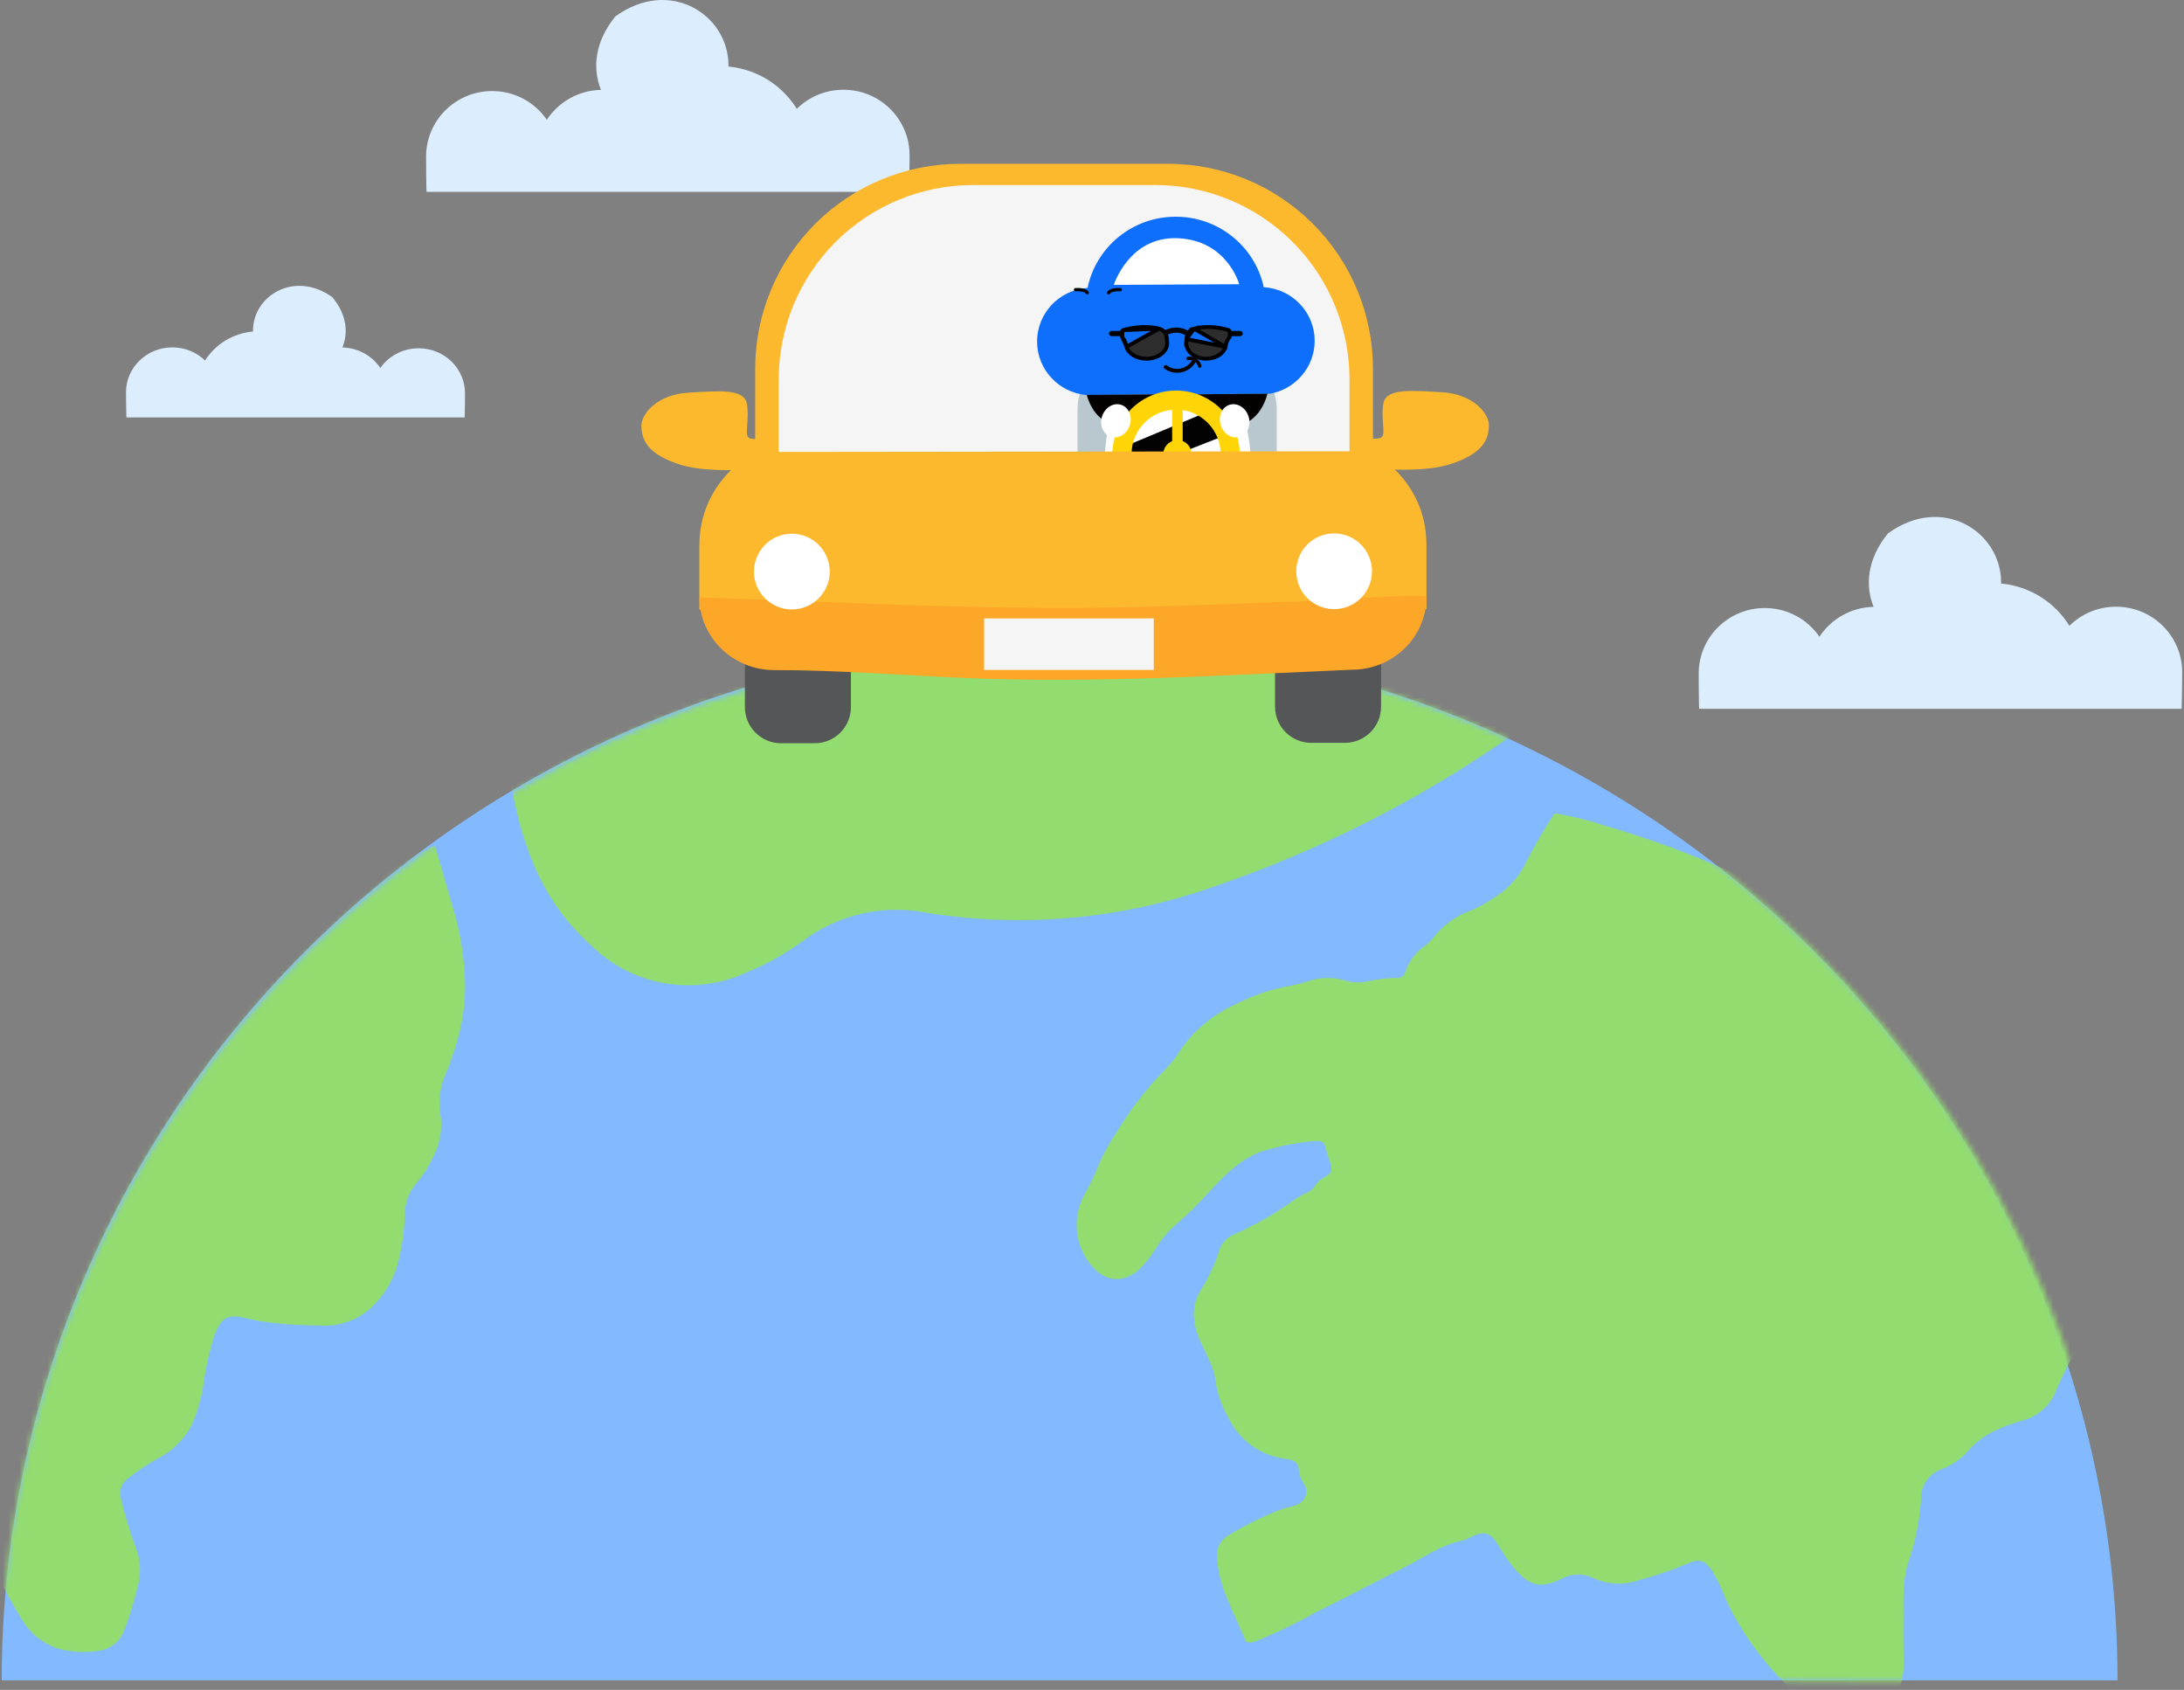 <?xml version="1.0" encoding="utf-8"?>
<svg xmlns="http://www.w3.org/2000/svg" fill="none" height="100%" overflow="visible" preserveAspectRatio="none" style="display: block;" viewBox="0 0 393 304" width="100%">
<rect x="0" y="0" width="393" height="304" fill="#808080" stroke="none"/>
<g clip-path="url(#clip0_0_7397)" id="Frame 1321314492">
<path d="M76.752 34.507C76.699 34.087 76.673 28.584 76.673 28.164C76.673 21.656 81.998 16.381 88.568 16.381C92.648 16.381 96.277 18.428 98.396 21.551C100.489 18.375 104.066 16.25 108.145 16.171C106.609 12.365 106.953 7.615 110.715 2.97C120.464 -4.142 131.088 2.603 131.088 11.788C131.088 11.841 131.088 11.893 131.088 11.972C136.307 12.47 140.784 15.383 143.38 19.582C145.526 17.457 148.493 16.145 151.778 16.145C158.348 16.145 163.673 21.42 163.673 27.928C163.673 28.453 163.62 34.008 163.567 34.507H76.726H76.752Z" fill="#DCEEFE" id="Vector"/>
<path d="M305.752 127.507C305.699 127.087 305.673 121.584 305.673 121.164C305.673 114.656 310.998 109.381 317.568 109.381C321.648 109.381 325.277 111.428 327.396 114.551C329.489 111.375 333.066 109.25 337.145 109.171C335.609 105.365 335.953 100.615 339.715 95.97C349.464 88.858 360.088 95.603 360.088 104.788C360.088 104.841 360.088 104.893 360.088 104.972C365.307 105.47 369.784 108.383 372.38 112.583C374.526 110.457 377.493 109.145 380.778 109.145C387.348 109.145 392.673 114.42 392.673 120.928C392.673 121.453 392.62 127.008 392.567 127.507H305.726H305.752Z" fill="#DCEEFE" id="Vector_2"/>
<path d="M83.617 75.085C83.654 74.797 83.673 71.023 83.673 70.735C83.673 66.272 79.939 62.655 75.333 62.655C72.472 62.655 69.927 64.059 68.441 66.2C66.974 64.023 64.466 62.565 61.606 62.511C62.683 59.902 62.442 56.645 59.804 53.459C52.968 48.582 45.52 53.207 45.52 59.506C45.52 59.542 45.52 59.578 45.52 59.632C41.861 59.974 38.722 61.971 36.901 64.851C35.397 63.393 33.316 62.493 31.013 62.493C26.406 62.493 22.673 66.11 22.673 70.573C22.673 70.933 22.71 74.743 22.747 75.085H83.636H83.617Z" fill="#DCEEFE" id="Vector_3"/>
<g id="">
<path clip-rule="evenodd" d="M0.305 302.294C0.305 252.677 20.361 205.092 56.062 170.008C91.763 134.923 140.183 115.213 190.671 115.213C241.159 115.213 289.579 134.923 325.28 170.008C360.98 205.092 381.037 252.677 381.037 302.294" fill="#83BAFF" fill-rule="evenodd" id="Vector_4"/>
<g id="Clip path group">
<mask height="189" id="mask0_0_7397" maskUnits="userSpaceOnUse" style="mask-type:luminance" width="383" x="0" y="115">
<g id="clip-path">
<path d="M382.139 303.856C382.139 253.895 362.008 205.98 326.176 170.652C290.344 135.325 241.744 115.478 191.07 115.478C140.395 115.478 91.795 135.325 55.963 170.652C20.131 205.98 -1.67489e-05 253.895 -1.67489e-05 303.856C-1.67489e-05 303.856 379.892 300.293 382.139 303.856Z" fill="white" id="Vector_5"/>
</g>
</mask>
<g mask="url(#mask0_0_7397)">
<g id="Group">
<path clip-rule="evenodd" d="M224.266 295.397C223.032 292.58 221.703 289.792 220.554 286.925C219.705 284.831 219.184 282.619 219.008 280.363C218.887 279.504 219.041 278.627 219.45 277.855C219.859 277.083 220.501 276.455 221.286 276.06C223.902 274.485 226.634 273.108 229.457 271.941C230.356 271.578 231.281 271.283 232.223 271.057C234.857 270.571 235.735 268.599 234.524 266.717C234.094 266.094 233.825 265.374 233.739 264.621C233.665 263.146 232.951 262.671 231.559 262.469C229.315 262.226 227.176 261.423 225.342 260.135C223.507 258.847 222.037 257.117 221.068 255.105C219.866 253.048 219.071 250.78 218.724 248.42C218.478 246.128 217.283 244.16 216.376 242.092C215.498 240.463 214.965 238.67 214.812 236.823C214.749 235.299 215.106 233.783 215.843 232.437C217.329 230.181 218.496 227.737 219.311 225.172C219.511 224.436 219.889 223.757 220.412 223.194C220.934 222.631 221.587 222.201 222.312 221.942C226.06 220.285 229.621 218.232 232.931 215.819C233.602 215.351 234.315 214.946 235.061 214.61C235.718 214.375 236.271 213.919 236.625 213.322C237.026 212.673 237.603 212.147 238.289 211.806C239.675 211.054 239.846 210.441 239.289 208.928C239.037 208.291 238.83 207.636 238.67 206.969C238.348 205.445 238.137 205.236 236.59 205.258C233.819 205.497 231.075 205.993 228.393 206.739C223.819 207.838 220.759 211.055 217.723 214.235C215.91 216.325 213.943 218.279 211.838 220.08C210.387 221.279 209.148 222.709 208.171 224.31C207.409 225.548 206.536 226.716 205.563 227.8C202.473 231.069 198.868 230.735 196.325 227.573C194.83 225.771 193.936 223.551 193.764 221.214C193.592 218.878 194.15 216.538 195.363 214.512C196.275 212.878 197.065 211.182 197.728 209.436C198.627 207.423 199.703 205.49 200.943 203.66C203.467 199.455 206.499 195.567 209.971 192.084C210.935 191.072 211.786 189.96 212.509 188.768C214.897 185.349 218.159 182.615 221.956 180.851C225.337 179.069 228.985 177.847 232.755 177.233C233.835 176.989 234.902 176.688 235.951 176.33C237.969 175.775 240.1 175.801 242.091 176.407C243.404 176.792 244.798 176.84 246.142 176.546C247.833 176.149 249.56 175.937 251.293 175.915C251.462 175.949 251.635 175.95 251.805 175.917C251.974 175.884 252.135 175.818 252.279 175.723C252.423 175.628 252.547 175.506 252.644 175.364C252.74 175.222 252.808 175.063 252.842 174.895C253.455 173.051 254.639 171.439 256.225 170.291C256.841 169.84 257.397 169.315 257.88 168.726C259.621 166.465 261.988 164.753 264.688 163.802C266.844 162.846 268.869 161.62 270.711 160.152C272.355 158.763 273.684 157.045 274.609 155.113C276.159 152.093 277.869 149.155 279.73 146.311C282.8 146.807 285.821 147.549 288.764 148.529C319.677 157.462 347.407 174.706 368.895 198.359C369.66 199.39 370.555 200.32 371.558 201.127C373.353 202.189 374.364 203.949 375.434 205.632C376.365 207.229 377.444 208.736 378.658 210.134C380.601 212.616 382.395 215.211 384.032 217.904C383.257 222.306 381.897 226.593 379.988 230.653C376.884 237.443 372.633 243.648 369.809 250.59C369.259 251.828 368.426 252.924 367.377 253.792C366.328 254.659 365.091 255.274 363.765 255.587C360.31 256.629 356.935 257.911 354.392 260.731C353.095 262.294 351.42 263.507 349.524 264.254C348.383 264.613 347.389 265.333 346.696 266.303C346.003 267.273 345.65 268.439 345.69 269.62C345.448 273.536 344.67 277.407 343.377 281.126C342.216 284.73 342.578 288.624 342.502 292.395C342.464 294.523 342.556 296.647 342.561 298.783C342.675 302.394 341.355 305.92 338.884 308.604C336.086 311.601 332.118 312.199 328.95 309.705C321.179 303.629 314.552 296.552 310.429 287.447C309.808 285.777 309.039 284.165 308.132 282.631C306.732 280.621 305.852 280.312 303.569 281.325C300.747 282.501 297.85 283.486 294.897 284.273C292.226 285.195 289.309 285.064 286.755 283.907C285.869 283.454 284.88 283.227 283.879 283.245C282.877 283.263 281.893 283.526 281.014 284.01C277.15 285.848 275.252 285.342 272.468 282.116C271.469 280.894 270.571 279.595 269.781 278.231C268.081 275.474 267.136 275.232 264.194 276.744C263.945 276.873 263.688 276.986 263.424 277.082C259.289 277.845 255.947 280.359 252.342 282.148C247.197 284.705 242.129 287.438 236.953 289.955C233.76 291.746 230.47 293.359 227.098 294.786C226.136 295.141 225.298 295.718 224.266 295.397Z" fill="#93DC6F" fill-rule="evenodd" id="Vector_6"/>
<path clip-rule="evenodd" d="M299.586 109.338C276.807 131.864 249.132 148.99 218.652 159.419C202.161 165.308 184.425 166.975 167.102 164.267C163.209 163.448 159.183 163.464 155.297 164.314C151.41 165.164 147.755 166.828 144.579 169.193C141.494 171.467 138.138 173.358 134.586 174.823C129.97 177.02 124.775 177.746 119.722 176.898C114.669 176.05 110.01 173.671 106.392 170.092C96.677 161.452 93.346 150.232 91.442 138.073C90.367 128.56 89.943 118.986 90.173 109.416C101.37 106.798 112.739 104.956 124.196 103.904C151.816 100.543 179.647 99.158 207.47 99.76C236.356 100.486 265.153 103.256 293.638 108.048C295.7 108.204 297.643 108.869 299.586 109.338Z" fill="#93DC6F" fill-rule="evenodd" id="Vector_7"/>
<path clip-rule="evenodd" d="M78.263 152.142C79.36 155.89 80.456 159.626 81.516 163.373C82.943 168.05 83.677 172.905 83.697 177.788C83.631 181.969 82.844 186.108 81.37 190.029C81.159 190.825 80.886 191.604 80.554 192.359C79.183 195.076 78.755 198.161 79.335 201.14C79.578 203.687 79.03 206.247 77.764 208.48C77.039 210.041 76.1 211.496 74.974 212.804C73.595 214.371 72.837 216.376 72.841 218.45C72.751 221.524 72.31 224.579 71.525 227.556C70.655 230.552 68.97 233.256 66.652 235.376C65.376 236.502 63.877 237.355 62.249 237.88C60.622 238.405 58.901 238.591 57.197 238.427C53.735 238.443 50.276 238.194 46.853 237.682C45.964 237.502 45.086 237.322 44.209 237.117C40.968 236.385 39.859 236.973 38.641 240.084C37.748 242.827 37.095 245.64 36.691 248.493C36.342 251.21 35.599 253.864 34.486 256.373C33.274 258.703 31.415 260.645 29.125 261.971C26.922 263.143 24.834 264.515 22.887 266.067C22.358 266.49 21.971 267.059 21.775 267.702C21.579 268.345 21.585 269.031 21.79 269.671C22.469 272.669 23.364 275.616 24.471 278.488C25.324 280.753 25.422 283.227 24.751 285.551C24.11 288.218 23.296 290.843 22.314 293.407C21.928 294.399 21.266 295.264 20.404 295.901C19.542 296.539 18.515 296.923 17.441 297.011C15.305 297.319 13.13 297.221 11.032 296.723C8.171 295.983 5.712 294.179 4.172 291.69C3.271 290.308 2.454 288.879 1.65 287.425C0.187 284.543 -1.581 281.821 -3.625 279.305C-7.281 275.124 -10.229 270.488 -13.482 266.091C-12.696 262.435 -11.65 258.839 -10.351 255.328C-2.472 231.713 10.487 210.053 27.639 191.831C34.608 184.359 41.626 176.887 49.716 170.569C58.333 163.606 67.64 157.517 77.496 152.394C77.744 152.29 78.001 152.206 78.263 152.142Z" fill="#93DC6F" fill-rule="evenodd" id="Vector_8"/>
</g>
</g>
</g>
</g>
<g id="">
<path d="M115.401 76.687C115.401 74.343 118.356 70.974 123.823 70.642C129.291 70.309 133.843 69.895 134.382 72.566C134.922 75.237 133.93 78.077 134.709 78.731C135.489 79.385 141.649 78.928 144.151 76.049C146.653 73.171 145.072 83.992 138.58 84.275C136.083 84.373 127.486 85.186 122.515 83.627C117.543 82.067 115.428 79.892 115.428 76.687" fill="#FDB92E" id="Vector_9"/>
<path d="M267.934 76.6C267.934 74.256 264.974 70.887 259.506 70.566C254.038 70.244 249.487 69.83 248.952 72.501C248.418 75.172 249.405 78.012 248.625 78.666C247.846 79.32 241.691 78.873 239.184 75.995C236.676 73.117 238.273 83.959 244.766 84.21C247.263 84.308 255.859 85.11 260.831 83.545C265.802 81.981 267.917 79.8 267.917 76.6" fill="#FDB92E" id="Vector_10"/>
<path d="M172.77 29.468H210.182C219.963 29.468 229.343 33.353 236.259 40.269C243.175 47.185 247.06 56.565 247.06 66.346V89.432H135.892V66.357C135.891 61.513 136.843 56.717 138.696 52.241C140.549 47.766 143.265 43.699 146.689 40.273C150.114 36.848 154.18 34.13 158.655 32.276C163.13 30.422 167.926 29.468 172.77 29.468Z" fill="#FDB92E" id="Vector_11"/>
<path d="M175.087 33.284H207.871C217.144 33.284 226.038 36.968 232.595 43.525C239.152 50.082 242.836 58.976 242.836 68.249V87.252H140.123V68.26C140.121 63.667 141.024 59.12 142.781 54.876C144.537 50.633 147.113 46.777 150.36 43.529C153.607 40.281 157.461 37.705 161.704 35.947C165.947 34.189 170.495 33.284 175.087 33.284Z" fill="#F5F5F5" id="Vector_12"/>
<path d="M146.609 103.182H140.548C136.953 103.182 134.039 106.096 134.039 109.69V127.2C134.039 130.795 136.953 133.709 140.548 133.709H146.609C150.204 133.709 153.118 130.795 153.118 127.2V109.69C153.118 106.096 150.204 103.182 146.609 103.182Z" fill="#555657" id="Vector_13"/>
<path d="M242.007 103.106H235.945C232.35 103.106 229.436 106.02 229.436 109.615V127.124C229.436 130.719 232.35 133.633 235.945 133.633H242.007C245.602 133.633 248.516 130.719 248.516 127.124V109.615C248.516 106.02 245.602 103.106 242.007 103.106Z" fill="#555657" id="Vector_14"/>
<g id="Mask Group">
<mask height="66" id="mask1_0_7397" maskUnits="userSpaceOnUse" style="mask-type:alpha" width="61" x="182" y="32">
<path d="M182.582 32.928H242.529V97.049H182.582V32.928Z" fill="#E4E4E4" id="Rectangle 687"/>
</mask>
<g mask="url(#mask1_0_7397)">
<path d="M229.736 93.051H193.893V73.551C193.893 68.579 197.923 64.544 202.901 64.544H220.728C225.7 64.544 229.736 68.573 229.736 73.551V93.051V93.051Z" fill="#B9C8CF" id="Vector_15"/>
<path d="M193.915 92.874H229.704V95.856H193.915V92.874Z" fill="#81ABBF" id="Rectangle 5863"/>
<path d="M203.636 67.869C207.078 64.807 216.057 64.88 219.83 67.881C223.508 70.803 225.856 79.866 224.915 87.794C224.697 90.644 223.647 92.407 223.647 92.407L217.625 92.842L213.889 92.86C213.889 92.86 210.894 92.933 209.415 92.842C206.889 92.688 206.973 92.444 205.398 92.278C203.176 92.042 199.687 91.948 199.687 91.948C199.132 90.354 198.673 86.562 198.679 84.171C198.691 82.058 199.391 69.921 203.636 67.869Z" fill="white" id="Vector_16"/>
<g id="">
<g id="Group_2">
<path d="M227.404 51.663C232.495 51.978 236.544 56.138 236.569 61.259C236.593 66.047 233.099 70.035 228.495 70.836L195.339 71.052C190.458 70.534 186.643 66.46 186.619 61.487C186.588 56.359 190.606 52.15 195.703 51.793C197.2 44.514 203.684 39.023 211.48 38.986C219.294 38.943 225.839 44.385 227.404 51.663Z" fill="#0D6FFC" id="Vector_17"/>
<path d="M200.426 51.246L222.984 51.13C222.984 51.13 220.869 43.295 212.036 42.858C203.209 42.416 200.426 51.246 200.426 51.246Z" fill="white" id="Vector_18"/>
<path d="M215.465 70.929L228.071 70.819C228.071 70.819 226.855 76.625 221.638 76.625C216.421 76.625 215.465 70.929 215.465 70.929Z" fill="#040000" id="Vector_19"/>
<path d="M208.167 70.929L195.561 71.04C195.561 71.04 196.777 76.626 201.994 76.626C207.211 76.626 208.167 70.929 208.167 70.929Z" fill="#040000" id="Vector_20"/>
<g id="Group 6117">
<path d="M215.835 66.159C215.724 66.138 215.629 66.055 215.597 65.936C215.439 65.346 214.955 64.899 214.369 64.795C214.193 64.763 214.018 64.765 213.844 64.792C213.678 64.82 213.524 64.706 213.497 64.539C213.471 64.369 213.584 64.211 213.747 64.182C213.99 64.14 214.236 64.141 214.477 64.185C215.295 64.331 215.965 64.953 216.182 65.767C216.226 65.934 216.131 66.103 215.971 66.149C215.925 66.165 215.881 66.167 215.835 66.159Z" fill="#040000" id="Vector_21"/>
<path d="M212.577 66.981C211.494 67.197 210.384 66.948 209.534 66.295C209.377 66.175 209.355 65.96 209.483 65.808C209.607 65.66 209.835 65.631 209.992 65.75C210.68 66.278 211.571 66.477 212.44 66.302C213.271 66.136 213.996 65.635 214.431 64.934C214.536 64.767 214.759 64.712 214.926 64.806C215.099 64.903 215.152 65.112 215.051 65.278C214.509 66.155 213.61 66.774 212.577 66.981Z" fill="#040000" id="Vector_22"/>
</g>
</g>
<g id=" ">
<g id="Group 48098100">
<path d="M223.168 60.466C223.424 60.466 223.632 60.258 223.632 60.001C223.632 59.745 223.424 59.537 223.168 59.537V60.466ZM220.884 60.466H223.168V59.537H220.884V60.466Z" fill="black" id="Vector 90"/>
<path d="M200.02 60.466C199.763 60.466 199.555 60.258 199.555 60.001C199.555 59.745 199.763 59.537 200.02 59.537V60.466ZM202.304 60.466H200.02V59.537H202.304V60.466Z" fill="black" id="Vector 91"/>
<path d="M202.693 62.398L202.693 62.398C203.037 63.587 204.474 64.526 206.322 64.526C208.456 64.526 210.027 63.201 210.027 61.74C210.027 61.459 210.016 61.215 209.994 61.002L209.993 60.995L209.993 60.995C209.915 60.067 209.421 59.343 208.564 59.127L202.693 62.398ZM202.693 62.398L202.693 62.397M202.693 62.398L202.693 62.397M202.693 62.397L202.677 62.345C202.677 62.345 202.677 62.345 202.677 62.345C202.677 62.345 202.677 62.345 202.677 62.345C202.664 62.301 202.656 62.255 202.652 62.209L202.652 62.209M202.693 62.397L202.652 62.209M202.652 62.209L202.652 62.203M202.652 62.209L202.652 62.203M202.652 62.203C202.585 61.512 202.219 61.017 202.013 60.74C201.99 60.709 201.969 60.68 201.95 60.655L201.95 60.654M202.652 62.203L201.95 60.654M201.95 60.654C201.911 60.6 201.891 60.537 201.891 60.474H201.891M201.95 60.654L201.891 60.474M201.891 60.474V60.472M201.891 60.474V60.472M201.891 60.472L201.891 59.699L201.891 59.699M201.891 60.472L201.891 59.699M201.891 59.699C201.891 59.631 201.914 59.564 201.957 59.507C202 59.45 202.063 59.406 202.137 59.384L202.137 59.384M201.891 59.699L202.137 59.384M202.137 59.384L202.138 59.383M202.137 59.384L202.138 59.383M202.138 59.383C203.177 59.068 205.92 58.462 208.564 59.127L202.138 59.383Z" fill="#2D2D2D" id="Vector_23" stroke="black" stroke-width="0.697"/>
<path d="M220.522 62.401L220.522 62.401L220.537 62.348C220.55 62.303 220.558 62.257 220.561 62.21L220.562 62.204L220.562 62.204C220.626 61.516 220.979 61.023 221.177 60.745C221.2 60.714 221.22 60.685 221.238 60.659L221.238 60.658C221.276 60.604 221.296 60.54 221.296 60.473L221.296 60.472L221.296 59.699V59.699C221.296 59.628 221.274 59.559 221.232 59.502C221.19 59.446 221.131 59.404 221.064 59.383L221.063 59.382C220.061 59.067 217.418 58.462 214.871 59.126L220.522 62.401ZM220.522 62.401C220.188 63.594 218.804 64.526 217.03 64.526C214.985 64.526 213.465 63.211 213.465 61.74C213.465 61.459 213.475 61.214 213.497 61.001L213.497 61.001M220.522 62.401L213.497 61.001M213.497 61.001L213.498 60.994M213.497 61.001L213.498 60.994M213.498 60.994C213.574 60.058 214.054 59.339 214.871 59.126L213.498 60.994Z" fill="#2D2D2D" id="Vector_24" stroke="black" stroke-width="0.697"/>
<path d="M209.461 60.002C209.461 60.002 211.593 58.631 213.725 60.002" id="Vector_25" stroke="#060606" stroke-width="0.929"/>
</g>
</g>
<path d="M193.531 52.109C194.098 52.062 195.316 52.109 195.657 52.676" id="1" stroke="black" stroke-linecap="round" stroke-width="0.581"/>
<path d="M201.608 52.109C201.042 52.062 199.823 52.109 199.483 52.676" id="2" stroke="black" stroke-linecap="round" stroke-width="0.581"/>
</g>
<path d="M224.145 71.212L198.568 81.904V86.9L224.463 76.756L224.145 71.212Z" fill="#020202" id="Vector_26"/>
<path d="M220.139 85.725L214.307 82.408C214.372 82.184 214.419 81.954 214.419 81.707C214.419 80.635 213.753 79.721 212.817 79.344V72.823H210.926V79.356C209.989 79.733 209.323 80.646 209.323 81.718C209.323 81.883 209.341 82.048 209.37 82.207L203.161 85.73L204.098 87.374L210.401 83.792C210.814 84.087 211.32 84.258 211.868 84.258C212.328 84.258 212.752 84.128 213.123 83.916L219.209 87.374L220.139 85.725Z" fill="#FFD508" id="Vector_27"/>
<path d="M211.631 70.26C205.304 70.26 200.179 75.385 200.179 81.712C200.179 88.039 205.304 93.165 211.631 93.165C217.958 93.165 223.084 88.039 223.084 81.712C223.084 75.385 217.958 70.26 211.631 70.26ZM211.631 89.73C207.201 89.73 203.613 86.142 203.613 81.712C203.613 77.288 207.201 73.694 211.631 73.694C216.061 73.694 219.649 77.282 219.649 81.712C219.649 86.136 216.061 89.73 211.631 89.73Z" fill="#FFD508" id="Vector_28"/>
<path d="M203.297 76.522C203.821 74.937 203.132 73.284 201.757 72.829C200.382 72.374 198.843 73.29 198.319 74.875C197.794 76.46 198.484 78.113 199.858 78.568C201.233 79.023 202.772 78.107 203.297 76.522Z" fill="white" id="Vector_29"/>
<path d="M223.115 78.567C224.489 78.112 225.179 76.459 224.654 74.874C224.13 73.29 222.591 72.374 221.216 72.828C219.841 73.283 219.152 74.936 219.676 76.521C220.201 78.106 221.74 79.022 223.115 78.567Z" fill="white" id="Vector_30"/>
<ellipse cx="204.354" cy="92.874" fill="#F7F7F7" id="Ellipse 1" rx="4.474" ry="4.474"/>
<ellipse cx="219.564" cy="92.874" fill="#F7F7F7" id="Ellipse 2" rx="4.474" ry="4.474"/>
</g>
</g>
<path d="M246.613 81.179C246.613 81.179 256.682 86.085 256.687 98.078V109.526C256.687 109.526 234.942 112.9 194.183 112.698C149.69 113.32 125.846 109.651 125.846 109.651V98.204C125.846 86.211 135.903 81.305 135.903 81.305L246.613 81.179Z" fill="#FDB92E" id="Vector_31"/>
<path d="M243.223 120.483C220.142 121.469 197.165 122.936 174.057 121.982C162.522 121.502 150.894 120.537 139.348 120.548C131.902 120.548 125.867 114.699 125.862 107.465C152.273 108.332 178.685 109.874 205.118 109.177C216.075 108.888 227.027 108.392 237.984 108.021C239.205 107.983 256.518 106.696 256.693 107.389C256.676 114.622 250.68 120.483 243.223 120.483Z" fill="#FDA729" id="Vector_32"/>
<path d="M142.489 109.64C146.252 109.64 149.303 106.589 149.303 102.826C149.303 99.063 146.252 96.012 142.489 96.012C138.725 96.012 135.675 99.063 135.675 102.826C135.675 106.589 138.725 109.64 142.489 109.64Z" fill="white" id="Vector_33"/>
<path d="M240.067 109.586C243.83 109.586 246.881 106.535 246.881 102.772C246.881 99.008 243.83 95.957 240.067 95.957C236.303 95.957 233.252 99.008 233.252 102.772C233.252 106.535 236.303 109.586 240.067 109.586Z" fill="white" id="Vector_34"/>
<g id="Clip path group_2">
<mask height="16" id="mask2_0_7397" maskUnits="userSpaceOnUse" style="mask-type:luminance" width="132" x="125" y="107">
<g id="clip-path_2">
<path d="M243.223 120.483C220.142 121.47 197.165 122.936 174.057 121.982C162.522 121.502 150.894 120.537 139.348 120.548C131.902 120.548 125.867 114.699 125.862 107.465C152.273 108.332 178.685 109.875 205.118 109.177C216.075 108.888 227.027 108.392 237.984 108.021C239.205 107.983 256.518 106.697 256.693 107.389C256.676 114.623 250.68 120.483 243.223 120.483Z" fill="white" id="Vector_35"/>
</g>
</mask>
<g mask="url(#mask2_0_7397)">
<g id="Group_3">
<path d="M207.615 111.249H177.088V120.516H207.615V111.249Z" fill="#F5F5F5" id="Vector_36"/>
</g>
</g>
</g>
</g>
</g>
<defs>
<clipPath id="clip0_0_7397">
<rect fill="white" height="303.856" width="392.673"/>
</clipPath>
</defs>
</svg>